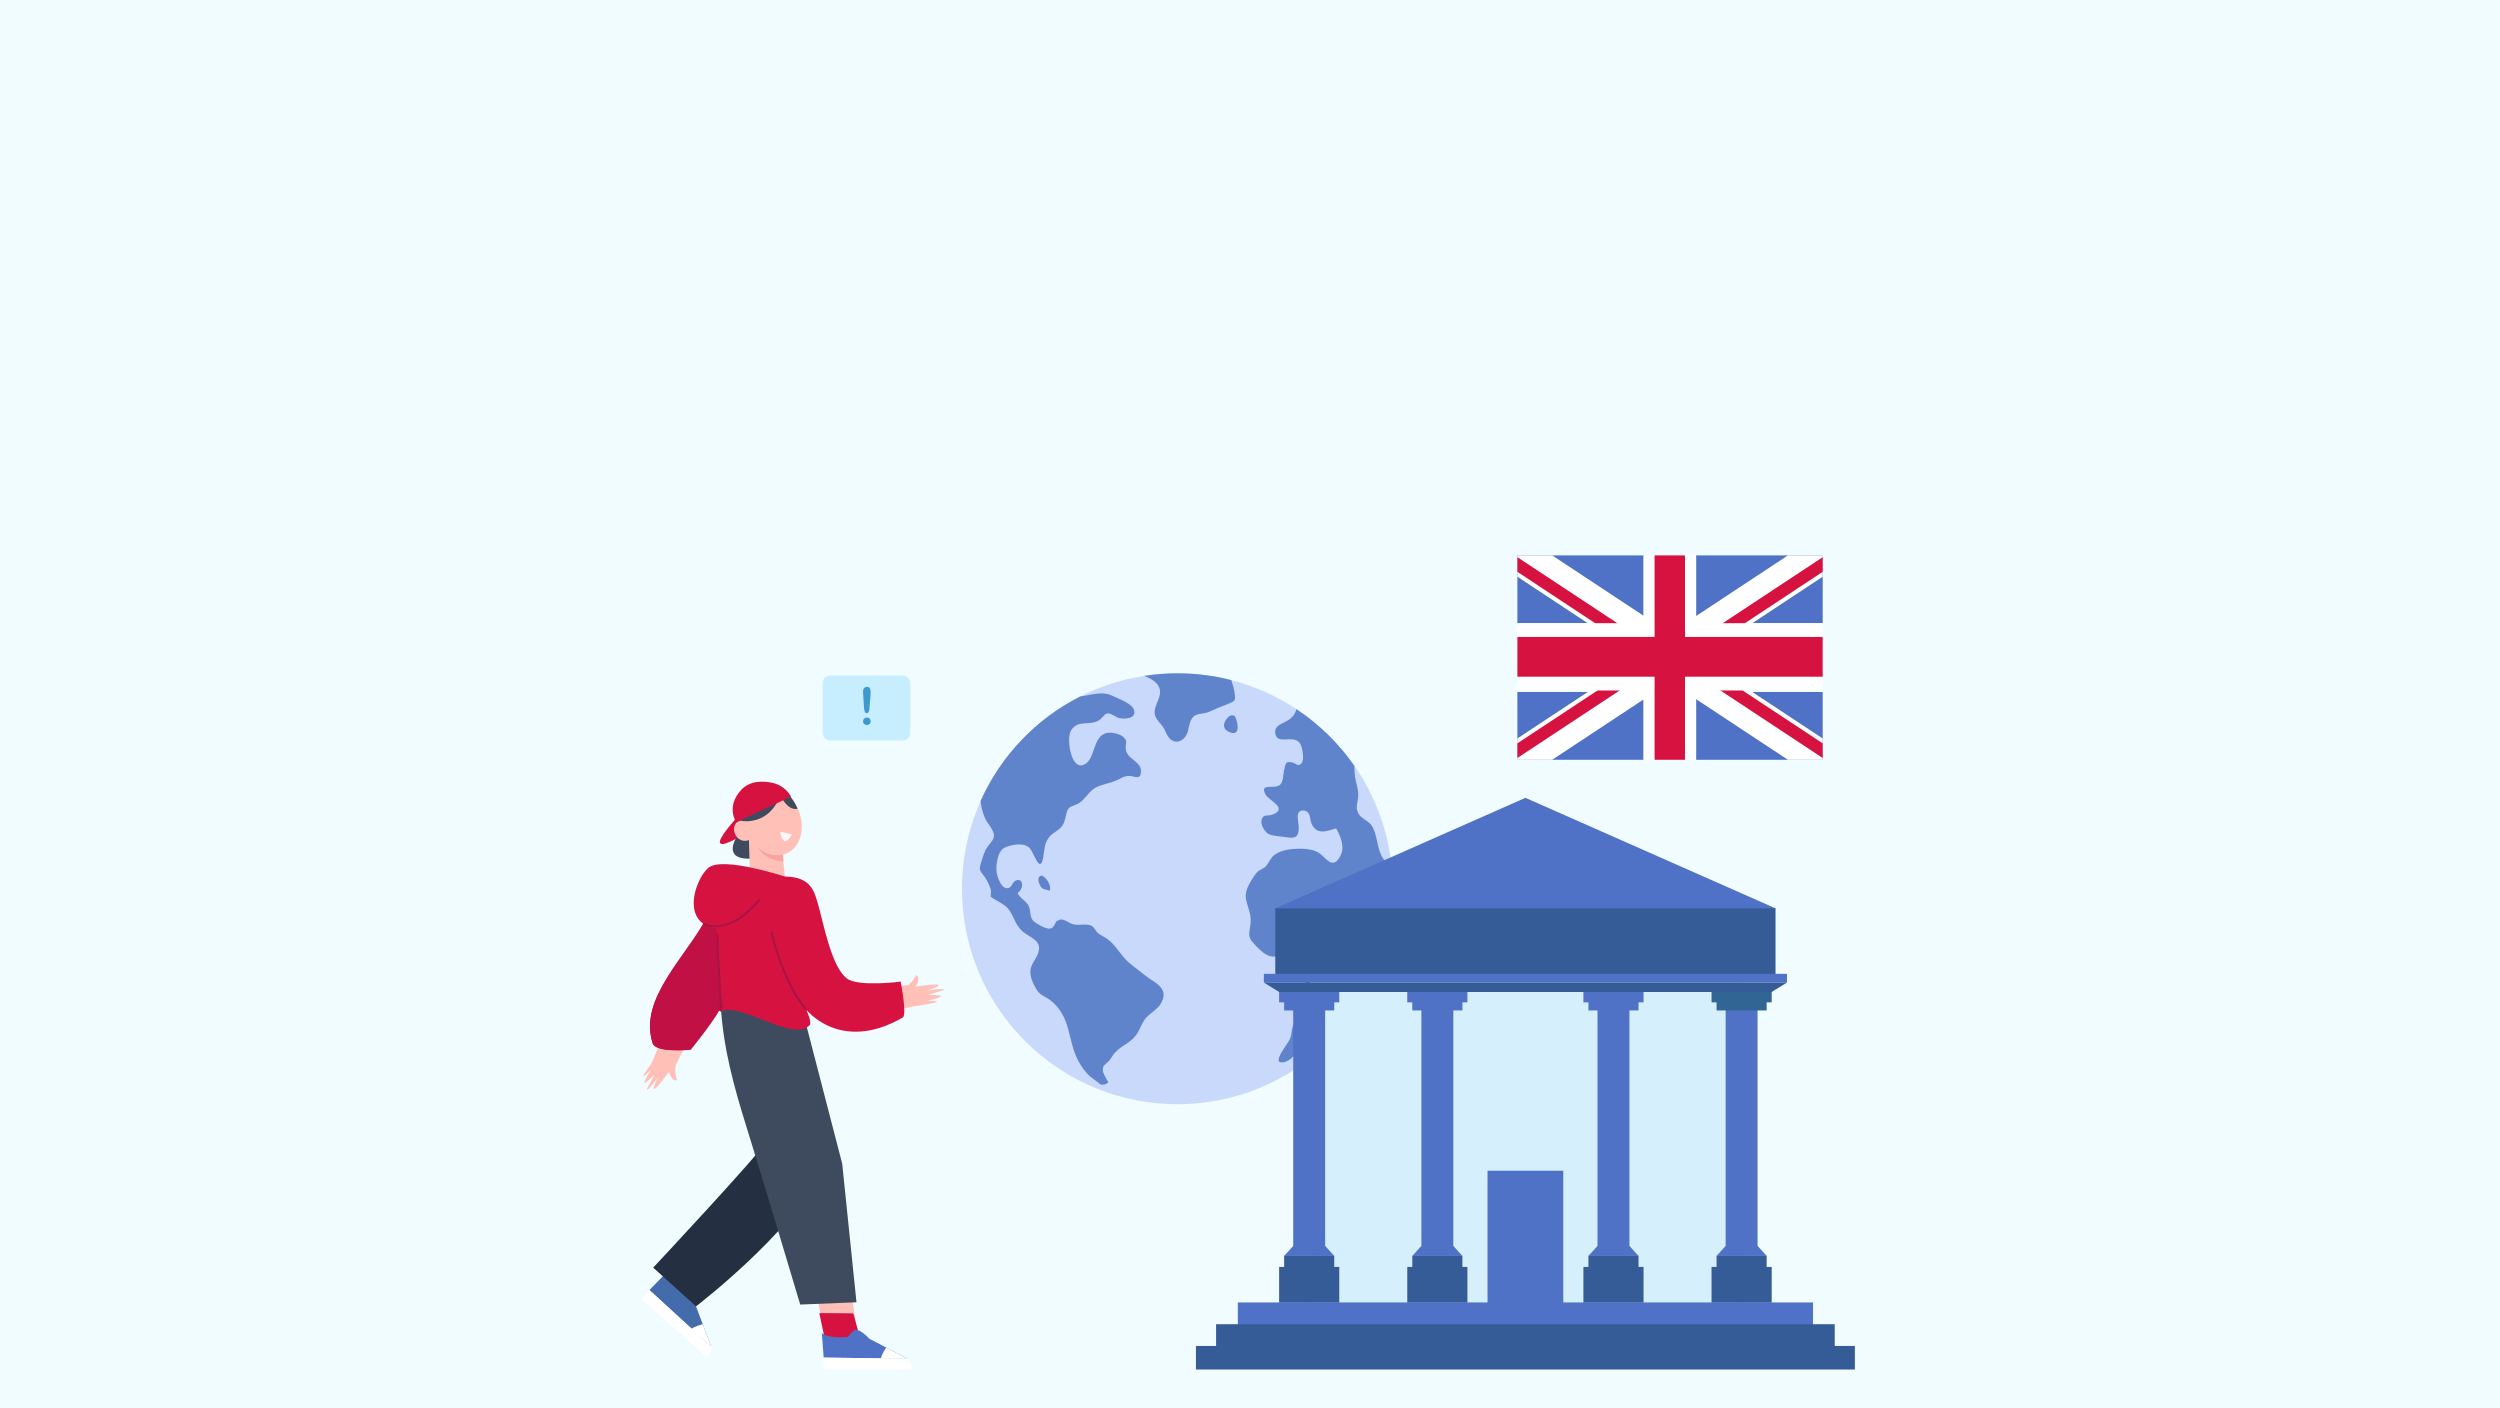 <?xml version="1.0" encoding="UTF-8"?>
<svg id="Layer_1" xmlns="http://www.w3.org/2000/svg" viewBox="0 0 1922.05 1082.35">
  <rect width="1922.05" height="1082.35" fill="#f0fcff"/>
  <g>
    <g>
      <circle cx="905.22" cy="683.3" r="165.63" transform="translate(-218.03 840.22) rotate(-45)" fill="#c8d9fc"/>
      <g>
        <path d="M894.5,763.39c-.46-2.56-2.13-4.62-4.05-6.29-2.11-1.84-4.52-3.29-6.84-4.85-2.6-1.74-4.98-3.77-7.46-5.67-2.89-2.2-5.8-4.38-8.51-6.8-1.31-1.18-2.57-2.41-3.72-3.75-1.12-1.31-2.14-2.7-3.18-4.07-2.25-2.97-4.53-5.93-7.33-8.42-1.5-1.33-3.12-2.43-4.88-3.4-1.54-.86-3.18-1.67-4.5-2.86-1.12-1.01-1.83-2.36-2.72-3.55-.51-.68-1.08-1.31-1.8-1.77-.7-.45-1.56-.69-2.37-.85-3.41-.66-6.92.2-10.36-.2-1.78-.21-3.36-.8-4.93-1.66-1.62-.88-3.21-1.88-5.04-2.28-1.6-.35-2.6.4-3.98,1.02-.2.09-.38.14-.57.18-.19.34-.37.69-.55,1.04-.8,1.56-1.65,3.53-3.31,4.37-1.24.63-2.64.39-3.91,0-3.33-1.01-6.58-2.91-9.37-4.98-1.62-1.2-2.39-3.13-2.74-5.06-.45-2.52-.46-5.06-1.68-7.38-2.01-3.79-6.55-5.51-8.29-9.49-.05-.12-.03-.25.08-.32,2.45-1.52,4-4.99,3.06-7.8-.44-1.33-1.54-2.11-2.95-2-1.87.15-3.12,1.24-4.05,2.78-.7,1.16-1.34,2.53-2.61,3.16-1.23.62-2.87.43-4-.32-1.37-.9-2.32-2.4-3.08-3.82-.85-1.59-1.51-3.29-2.04-5.01-1-3.28-.9-6.8-.41-10.16.5-3.49,1.5-7.45,4.01-10.07,1.1-1.15,2.49-1.72,3.96-2.24,1.84-.65,3.75-1.13,5.68-1.4,3.44-.49,7.47-.47,10.43,1.61,1.37.97,2.18,2.3,2.96,3.75.85,1.58,1.61,3.21,2.44,4.81.7,1.36,1.42,2.84,2.48,3.97.9.97,1.75.94,2.4-.27,1.07-1.98,1.32-4.46,1.65-6.65.31-2.09.56-4.19,1.03-6.25.88-3.93,2.81-7.19,6.08-9.59,2.75-2.01,5.95-3.77,7.7-6.82.79-1.37,1.26-2.9,1.68-4.42.56-2.06.8-4.29,1.61-6.27.52-1.28,1.36-2.33,2.57-3.01,1.26-.71,2.7-1.06,4.03-1.61,4.36-1.78,6.97-5.39,9.98-8.8,1.49-1.69,3.17-3.2,5.13-4.33,2.43-1.4,5.26-2.12,7.94-2.91,2.84-.84,5.73-1.62,8.45-2.81,2.3-1.01,4.43-2.47,6.89-3.08,1.73-.43,3.4-.27,5.12.1,1.34.29,2.79.78,4.17.57,1.79-.26,2.25-2.07,2.37-3.63.15-1.9-.2-3.65-1.27-5.25-1.9-2.83-5.04-4.54-7.42-6.91-2.47-2.46-3.5-5.51-2.87-8.97.16-.88.38-1.77.23-2.66-.19-1.16-.95-2.17-1.74-3-1.5-1.59-3.72-2.44-5.79-3.01-3.49-.96-7.32-1.24-10.51.77-2.48,1.57-4,4.21-5.12,6.84-1.19,2.79-2.01,5.73-3.14,8.55-.97,2.43-2.2,4.91-4.28,6.58-1.79,1.43-4.15,2.24-6.32,1.21-2.23-1.06-3.59-3.48-4.51-5.66-1.23-2.92-1.9-6.08-2.24-9.23-.31-2.81-.39-5.75.17-8.54.62-3.06,2.76-5.83,5.6-7.16,3.35-1.56,7.19-1.18,10.76-1.62,2.16-.26,4.19-.84,6.09-1.92,1.96-1.11,2.97-3.03,4.66-4.44,1.38-1.15,2.66-1.17,4.27-.54,1.74.68,3.32,1.68,4.97,2.54,1.37.71,2.98.92,4.5,1.01,1.64.09,3.32,0,4.9-.45,1.37-.38,2.81-1.07,3.55-2.35.85-1.47.48-3.35-.25-4.79-.77-1.51-2.22-2.65-3.59-3.59-1.67-1.14-3.47-2.09-5.28-2.98-1.75-.85-3.54-1.64-5.32-2.42-1.59-.7-3.15-1.54-4.82-2.02-4.8-1.37-9.98-.48-14.78.39-2.39.43-4.79.93-7.21,1.27-33.84,17.15-60.99,45.58-76.52,80.34.16,1.5.38,2.98.67,4.46.39,1.95.91,3.88,1.56,5.76.61,1.74,1.29,3.51,2.26,5.09,1.73,2.83,4.05,5.35,5.23,8.5.53,1.4.72,2.91.33,4.37-.37,1.39-1.21,2.57-2.1,3.68-.49.61-.99,1.19-1.48,1.8-.54.68-.99,1.4-1.48,2.1-1.12,1.6-1.95,3.37-2.61,5.21-.62,1.76-1.11,3.56-1.68,5.33-.47,1.45-.97,2.93-1.19,4.44-.14.92-.11,1.84.24,2.71.4.97,1.08,1.83,1.7,2.66,1,1.34,2.09,2.68,2.91,4.14.88,1.57,1.7,3.18,2.4,4.85.35.84.68,1.69.94,2.56.23.79.29,1.57.28,2.39,0,1.15-.15,2.3-.3,3.44.41.33.83.65,1.28.95,3.79,2.59,8.28,4.28,11.52,7.63,3.2,3.31,4.7,7.93,6.89,11.89,1.18,2.13,2.58,4.14,4.36,5.81,1.83,1.72,4.02,3.01,6.12,4.36,2.74,1.75,6.11,3.73,6.92,7.14.45,1.9.06,3.9-.55,5.72-.79,2.38-2.15,4.44-3.41,6.59-1.27,2.18-2.4,4.51-2.53,7.08-.12,2.37.36,4.7,1.15,6.93,1.07,3.02,2.6,5.98,4.46,8.67,1.21,1.48,2.65,2.64,4.33,3.63,2.04,1.21,4.21,2.23,6.05,3.74,1.68,1.38,3.23,2.91,4.63,4.57,2.71,3.22,4.79,6.91,6.36,10.81,1.69,4.22,2.66,8.65,3.74,13.05,1.05,4.24,2.18,8.48,3.77,12.55,1.62,4.14,3.75,8.06,6.41,11.64,1.52,2.04,3.18,3.93,5.11,5.59,1.84,1.59,3.83,2.98,5.78,4.42.76.56,1.5,1.13,2.23,1.72,2.1.41,4.15.06,5.9-1.68-.63-1.22-1.34-2.41-2.01-3.61-1.31-2.36-2.89-5.13-2.02-7.91.34-1.09,1.1-1.9,1.96-2.61,1.15-.94,2.21-1.87,3.15-3.03,1.15-1.43,1.96-3.1,3.07-4.56.54-.71,1.17-1.29,1.79-1.92.62-.63,1.25-1.24,1.93-1.8,2.66-2.21,5.72-3.86,8.48-5.94,2.77-2.09,5.1-4.63,6.75-7.68,1.52-2.8,2.64-5.82,4.37-8.51.85-1.33,1.85-2.57,3.05-3.61,1.16-1,2.36-1.95,3.56-2.9,2.18-1.74,4.39-3.54,5.95-5.88,1.63-2.45,2.87-5.77,2.33-8.74Z" fill="#6084cc"/>
        <path d="M885.72,522.58c1.8,1.12,3.48,2.5,4.64,4.29,1.22,1.89,1.76,4.18,1.47,6.41-.35,2.75-1.58,5.31-2.59,7.86-.99,2.51-1.88,5.11-1.45,7.84.46,2.88,2.37,5.11,4.23,7.24.98,1.12,1.94,2.24,2.68,3.53.81,1.42,1.41,2.95,2.13,4.41,1.24,2.52,3.13,4.99,5.95,5.79,2.72.78,5.44-.35,7.41-2.25,3.71-3.56,3.39-9.02,5.22-13.5.83-2.03,2.18-3.71,4.25-4.57,1.23-.51,2.56-.74,3.87-.95,1.44-.24,2.88-.43,4.3-.79,1.51-.38,2.85-1.1,4.26-1.76,1.6-.74,3.22-1.43,4.86-2.09,3.1-1.26,6.27-2.36,9.32-3.73,1.29-.58,2.8-1.27,3.15-2.77.18-.78.11-1.62.04-2.41-.13-1.3-.33-2.6-.52-3.89-.42-2.83-1.44-5.59-2.29-8.37-13.24-3.41-27.12-5.22-41.42-5.22-8.68,0-17.21.67-25.53,1.96,2.08.84,4.12,1.76,6.03,2.95Z" fill="#6084cc"/>
        <path d="M946.75,549.97c-.94.16-1.77.68-2.46,1.32-.82.77-1.53,1.73-2.1,2.69-.89,1.5-1.49,3.32-.99,5.05.52,1.8,2.11,3,3.75,3.73,1.87.83,4.72,1.59,5.95-.62.49-.88.62-1.94.63-2.94.02-1.24-.16-2.47-.43-3.68-.38-1.71-.94-3.44-1.72-5.03-.79-.46-1.68-.7-2.63-.54Z" fill="#6084cc"/>
        <path d="M1069.48,667.17c-2.61-3-5.53-5.65-7.35-9.25-1.81-3.59-2.63-7.55-3.47-11.45-.85-3.91-1.74-8-3.87-11.43-2-3.21-5.73-4.65-8.42-7.16-1.42-1.32-2.48-2.97-2.94-4.87-.45-1.84-.29-3.74,0-5.59.34-2.2.87-4.35.83-6.6-.04-2.19-.44-4.34-.95-6.47-.53-2.22-1.14-4.42-1.48-6.69-.35-2.33-.47-4.69-.52-7.05-.01-.6-.02-1.2-.02-1.8-11.97-17.21-27.12-32.03-44.6-43.63-.25.96-.56,1.89-.99,2.79-.99,2.07-2.56,3.76-4.4,5.1-2.04,1.48-4.39,2.4-6.58,3.61-1.89,1.04-3.78,2.42-4.23,4.67-.42,2.1.12,4.97,2.04,6.22,1.55,1.01,3.6.97,5.38.93,3.57-.08,7.91-.68,10.72,2.05,1.28,1.25,1.85,2.98,2.28,4.68.56,2.2.88,4.51.9,6.78.02,1.85-.16,3.48-1.34,4.96-1.04,1.3-2.17,1.56-3.62.76-.88-.48-1.69-1.04-2.64-1.38-1.08-.39-2.28-.51-3.42-.44-2.1.13-2.5,1.73-2.95,3.51-.61,2.41-.98,4.76-1.31,7.22-.27,2.04-.52,4.47-1.85,6.15-1.89,2.38-5.67,2.06-8.37,2.16-1.23.05-2.99,0-3.96.91-1.19,1.11-.25,3.2.29,4.39.7,1.54,2.06,2.73,3.34,3.8,1.42,1.2,2.92,2.29,4.32,3.52,1.86,1.64,4.15,4.18,1.84,6.47-1.54,1.52-3.99,2.5-6.1,2.76-1.46.18-3.13.04-4.44.82-1.21.72-1.7,2.32-1.79,3.64-.18,2.55.99,5.13,2.48,7.13.72.97,1.59,1.89,2.59,2.57.94.63,2.01.9,3.1,1.15,3.02.69,6.12.97,9.19,1.32,2.39.27,4.95.91,7.35.47,1.83-.33,2.96-1.5,3.45-3.27.56-2.01.62-4.32.41-6.38-.18-1.79-.55-3.56-.65-5.36-.09-1.47-.08-3.21.85-4.44.96-1.27,2.71-1.48,4.18-1.23,2.06.36,3.5,1.68,4.05,3.67.64,2.3.62,4.58,1.69,6.78,1.09,2.23,2.73,4.27,5.15,5.1,4.29,1.47,9.26-.65,13.37-1.86.1-.03.22.02.27.11.95,1.65,1.82,3.33,2.56,5.08,1.48,3.5,2.53,7.37,2.1,11.2-.19,1.74-.71,3.44-1.57,4.97-.84,1.5-1.86,3.08-3.26,4.13-1.97,1.48-4.08.9-5.92-.47-2.42-1.8-4.33-4.19-6.78-5.95-2.23-1.6-4.85-2.38-7.53-2.86-3.19-.57-6.45-.71-9.68-.59-5.88.22-12.41,1.14-17.3,4.66-2.88,2.07-4.08,5.52-6.2,8.23-.97,1.25-2.08,1.98-3.49,2.68-1.47.73-2.83,1.47-3.97,2.69-1.2,1.3-2.17,2.86-3.12,4.34-1.05,1.63-2.04,3.29-2.93,5.02-1.86,3.63-2.92,7.22-2.2,11.32.74,4.22,2.55,8.16,3.27,12.39.6,3.51.18,6.86-.42,10.33-.27,1.58-.52,3.19-.36,4.8.19,1.91,1.05,3.63,2.3,5.07,2.59,2.99,5.37,6.03,8.55,8.4,2.97,2.22,6.63,3.83,10.35,2.58,2.02-.68,3.87-2.07,5.24-3.7.65-.77,1.06-1.81,1.8-2.49.72-.67,1.8-.72,2.73-.76,1.45-.06,2.81.15,4.16.62,4.47-.51,8.38,1.98,11.1,5.38,1.23,1.54,2.08,3.37,1.79,5.38-.26,1.85-1.3,3.5-2.24,5.08-1.15,1.92-2.33,3.91-2.79,6.13-.5,2.38-.13,4.85.4,7.19,1.02,4.55,3.02,9.38,1.89,14.1-.56,2.33-2.06,4.31-3.61,6.09-1.7,1.96-3.58,3.76-5.23,5.75-.81.98-1.57,2-2.19,3.11-.79,1.4-1.13,3.08-1.41,4.64-.42,2.37-.62,4.87-1.57,7.1-.4.93-.97,1.8-1.51,2.65-.77,1.21-1.58,2.4-2.37,3.6-1.6,2.45-3.32,4.96-4.34,7.72-.32.87-.68,1.93-.44,2.87.23.88,1.06,1.2,1.9,1.27,3.92.3,7.12-2.45,9.76-4.99,3.26-3.13,6.18-6.83,9.98-9.34,2.19-1.44,4.64-2.52,6.96-3.73,2.4-1.26,4.78-2.58,6.98-4.17,1.2-.86,2.37-1.79,3.44-2.81.96-.91,1.84-1.91,2.75-2.88,1.91-2.02,3.8-4.06,5.62-6.16,3.72-4.28,7.27-8.82,9.82-13.9.61-1.21,1.21-2.46,1.58-3.78.41-1.47.51-3.01.51-4.53,0-2.63-.32-5.41.66-7.92.84-2.14,2.56-3.86,4.32-5.27,1.86-1.48,3.89-2.73,5.88-4.02,1.95-1.26,3.93-2.56,5.54-4.25,1.33-1.38,2.62-2.81,3.92-4.23,5.3-16.21,8.17-33.52,8.17-51.5,0-5.17-.24-10.28-.7-15.33-.22-.27-.44-.54-.67-.8Z" fill="#6084cc"/>
        <path d="M801.17,673.23c-.63.02-1.25.18-1.77.55-.93.67-1.14,1.89-1.06,2.96.06.75.25,1.48.51,2.18.32.86.73,1.72,1.21,2.5.4.64.9,1.23,1.54,1.64.53.34,1.12.56,1.73.71,1.3.34,2.61.56,3.85,1.11.29-1.19.26-2.44,0-3.64-.53-2.41-1.88-4.64-3.67-6.33-.69-.65-1.48-1.24-2.34-1.69Z" fill="#6084cc"/>
      </g>
    </g>
    <g>
      <polygon points="1365.07 698.37 1172.76 613.39 980.46 698.37 1005.5 728.31 1337.33 728.31 1365.07 698.37" fill="#4f71c6"/>
      <polygon points="1006.85 720.72 1006.85 1016.69 1166.57 1016.69 1178.96 1016.69 1338.68 1016.69 1338.68 720.72 1006.85 720.72" fill="#d6effc"/>
      <rect x="1143.64" y="900.06" width="58.25" height="103.16" fill="#4f71c6"/>
      <g>
        <g>
          <g>
            <rect x="994.26" y="773.43" width="24.55" height="186.26" fill="#4f71c6"/>
            <g>
              <rect x="987.28" y="769.4" width="38.51" height="7.45" fill="#4f71c6"/>
              <rect x="983.42" y="761.69" width="46.24" height="8.95" fill="#4f71c6"/>
            </g>
            <g>
              <g>
                <rect x="987.28" y="965.42" width="38.51" height="9.11" fill="#355c96"/>
                <polygon points="1010.34 965.58 1002.73 965.58 987.28 965.58 994.2 957.96 1002.73 957.96 1010.34 957.96 1018.88 957.96 1025.79 965.58 1010.34 965.58" fill="#4f71c6"/>
              </g>
              <rect x="983.42" y="974.03" width="46.24" height="27.54" fill="#355c96"/>
            </g>
          </g>
          <g>
            <rect x="1092.79" y="773.43" width="24.55" height="186.26" fill="#4f71c6"/>
            <g>
              <rect x="1085.81" y="769.4" width="38.51" height="7.45" fill="#4f71c6"/>
              <rect x="1081.94" y="761.69" width="46.24" height="8.95" fill="#4f71c6"/>
            </g>
            <g>
              <g>
                <rect x="1085.81" y="965.42" width="38.51" height="9.11" fill="#355c96"/>
                <polygon points="1108.87 965.58 1101.26 965.58 1085.81 965.58 1092.72 957.96 1101.26 957.96 1108.87 957.96 1117.4 957.96 1124.32 965.58 1108.87 965.58" fill="#4f71c6"/>
              </g>
              <rect x="1081.94" y="974.03" width="46.24" height="27.54" fill="#355c96"/>
            </g>
          </g>
        </g>
        <g>
          <g>
            <rect x="1228.19" y="773.43" width="24.55" height="186.26" fill="#4f71c6"/>
            <g>
              <rect x="1221.21" y="769.4" width="38.51" height="7.45" fill="#4f71c6"/>
              <rect x="1217.35" y="761.69" width="46.24" height="8.95" fill="#4f71c6"/>
            </g>
            <g>
              <g>
                <rect x="1221.21" y="965.42" width="38.51" height="9.11" fill="#355c96"/>
                <polygon points="1244.27 965.58 1236.66 965.58 1221.21 965.58 1228.12 957.96 1236.66 957.96 1244.27 957.96 1252.81 957.96 1259.72 965.58 1244.27 965.58" fill="#4f71c6"/>
              </g>
              <rect x="1217.35" y="974.03" width="46.24" height="27.54" fill="#355c96"/>
            </g>
          </g>
          <g>
            <rect x="1326.71" y="773.43" width="24.55" height="186.26" fill="#4f71c6"/>
            <g>
              <rect x="1319.73" y="769.4" width="38.51" height="7.45" fill="#316594"/>
              <rect x="1315.87" y="761.69" width="46.24" height="8.95" fill="#316594"/>
            </g>
            <g>
              <g>
                <rect x="1319.73" y="965.42" width="38.51" height="9.11" fill="#355c96"/>
                <polygon points="1342.79 965.58 1335.18 965.58 1319.73 965.58 1326.65 957.96 1335.18 957.96 1342.79 957.96 1351.33 957.96 1358.24 965.58 1342.79 965.58" fill="#4f71c6"/>
              </g>
              <rect x="1315.87" y="974.03" width="46.24" height="27.54" fill="#355c96"/>
            </g>
          </g>
        </g>
      </g>
      <polygon points="1161.58 679.48 1177.9 679.48 1183.95 677.15 1167.63 677.15 1161.58 679.48" fill="none"/>
      <rect x="980.46" y="698.37" width="384.61" height="51.58" fill="#355c96"/>
      <g>
        <rect x="971.67" y="748.71" width="402.19" height="6.66" fill="#4f71c6"/>
        <polygon points="1362.08 762.65 1373.86 755.41 971.67 755.41 983.44 762.65 1362.08 762.65" fill="#355c96"/>
      </g>
      <rect x="951.65" y="1001.35" width="442.23" height="18.12" fill="#4f71c6"/>
      <rect x="934.96" y="1018.08" width="475.61" height="18.12" fill="#355c96"/>
      <rect x="919.47" y="1034.8" width="506.59" height="18.12" fill="#355c96"/>
    </g>
    <g>
      <g>
        <path d="M567.09,642.31s-13.89,19.57,11.72,17.76l1.09-17.03-12.81-.72Z" fill="#3e4b5e"/>
        <path d="M565.52,629.74s-14.52,15.7-11.74,18.63c2.79,2.93,18.48-7.33,18.48-7.33l-6.75-11.3Z" fill="#d61241"/>
        <path d="M577.79,656.9s-21.63-20.23-5.55-48.68l13.02,4.65-7.47,44.03Z" fill="#3e4b5e"/>
        <g>
          <path d="M581.26,605.39c-1.52.69-2.96,1.63-4.29,2.85-11.88,10.85-5.1,32.68,5.03,42.71,5.61,5.55,13.94,8.28,21.34,5.71,10.83-3.75,14.5-15.81,12.6-26.68-1.42-8.1-5.68-15.83-12.16-20.73-6.47-4.9-15.34-7.13-22.52-3.85Z" fill="#ffc0b8"/>
          <path d="M578.32,644.33c-2.08,1.96-5.64,2.68-8.33,1.66-2.69-1.02-4.86-3.64-5.48-6.63-.56-2.68.2-5.69,2.2-7.27,2-1.58,5.52-1.39,7.14.78l4.46,11.46Z" fill="#ffc0b8"/>
          <path d="M575.54,637.18l1.14,38.3c.1,7.08,5.7,12.85,12.76,13.17h0c8.16.37,14.75-6.6,13.92-14.73l-3.4-35.63-24.43-1.12Z" fill="#ffc0b8"/>
          <path d="M602.27,662.35l-.4-5.25s-10.61,2.96-19.87-6.15c0,0,5.2,10.11,20.27,11.4Z" fill="#f7a39f"/>
          <path d="M608.78,641.41s-6.14,12.97-9.09-2.03" fill="#f9f7f7"/>
        </g>
        <path d="M571.39,631.25s20.35,3.1,28.49-19.93c0,0,5.35,12.33,13.26,10.47,0,0-7.21-20.93-29.31-19.3-22.1,1.63-12.44,28.77-12.44,28.77Z" fill="#3e4b5e"/>
        <path d="M566.02,632.19s-8.19-11.81,3.76-24.83c6.62-7.21,16.44-7.09,23.9-5.55,6.15,1.27,11.44,5.16,14.49,10.65h0l-42.14,19.73Z" fill="#d61241"/>
      </g>
      <g>
        <g>
          <g>
            <g>
              <polygon points="528.05 999.67 571.72 953.39 551.67 934.08 508.28 983.8 528.05 999.67" fill="#ffc5b3"/>
              <path d="M542.27,984.6l-12.74,15.99-21.24-16.78,14.62-16.75c3.2,2.77,15.66,14.11,19.37,17.55Z" fill="#fdd287"/>
              <g>
                <path d="M499.28,991.82l47.5,43.51-11.66-30.98s.02-9.9-3.62-12.41c0,0-2.37-.64-7.74.44,0,0-10.7-7.35-11.28-14.11l-13.21,13.56Z" fill="#446baa"/>
                <path d="M540.31,1018.08s-6.39,1.54-8.77,3.62l15.24,13.62-6.47-17.24Z" fill="#fff"/>
                <path d="M499.28,991.82s-4.39,4.87-6.13,6.82l50.25,44.86s4.85-4.21,3.37-8.17l-47.5-43.51Z" fill="#fff"/>
              </g>
            </g>
            <path d="M638.02,885.19c-13.67,50.97-102.9,119.15-102.9,119.15l-32.93-29.76s84.81-90.74,84.62-94.41c0,0-.51-5.95-20.56-53.1l42.31-31.43,29.45,89.55Z" fill="#243042"/>
          </g>
          <g>
            <g>
              <polygon points="659.95 1030.47 650.5 966.86 622.68 965.8 634.64 1031.79 659.95 1030.47" fill="#ffc0b8"/>
              <path d="M656.04,1009.75l5.62,20.41-27.03,1.63-4.73-22.23c4.23-.07,21.08.1,26.14.19Z" fill="#d61241"/>
              <g>
                <path d="M633.26,1043.76l64.41.82-29.33-15.35s-6.58-7.4-10.96-6.85c0,0-2.19,1.1-5.48,5.48,0,0-15.12,1.64-20.06-3.01l1.42,18.91Z" fill="#4f71c6"/>
                <path d="M681.35,1036.03s-3.74,5.41-4.13,8.54h20.44s-16.31-8.54-16.31-8.54Z" fill="#fff"/>
                <path d="M633.26,1043.76s-.03,6.55-.03,9.16h67.36s.81-6.37-2.92-8.34l-64.41-.82Z" fill="#fff"/>
              </g>
            </g>
            <path d="M554.05,771.53c1.68,33.43,10.38,64.51,19.71,94.34,12.31,39.4,41.46,137.1,41.46,137.1l43.27-1.75-10.98-106.53-27.81-107.32-65.66-15.84Z" fill="#3e4b5e"/>
          </g>
        </g>
        <g>
          <polygon points="552.58 689.89 500.77 818.14 518.33 821.02 560.38 738.01 552.58 689.89" fill="#ffc0b8"/>
          <g>
            <path d="M725.66,760.94c.86-1.55-13.66.73-13.66.73,0,0,9.31-2.52,9.64-4.23.33-1.71-17.9,1.14-17.9,1.14,0,0,2.79-3.23,2.2-7.13-.15-.99-1.33-1.65-2.07-1.67-.47,2.44-2.91,5.18-5.29,7.35-4.9.75-29.82,4.1-51.5-1.22-3.52-.87-18.38-61.49-18.38-61.49l-28.05,4.98s7.08,30.01,18.17,64.15c9.11,28.04,66.23,14.64,80.75,10.73,6.72-1.08,19.54-3.21,20.61-3.92,1.47-.97-7.49-1.04-7.49-1.04,0,0,8.46-1.56,10.64-3.17,1.74-1.29-9.84-1.24-9.84-1.24,12.17-3.97,11.83-3.37,12.17-3.97Z" fill="#ffc0b8"/>
            <path d="M511.57,801.32c3.89,2.31,7.75,4.66,11.6,7.03-.36.61-.7,1.2-.97,1.74l-2.28,4.8s-2.1,10.98.76,15.19c-.54.51-1.84.88-2.64.29-3.17-2.35-3.49-6.6-3.49-6.6,0,0-10.88,14.9-11.85,13.46-.98-1.44,3.83-9.81,3.83-9.81,0,0-8.65,11.88-9.14,10.18-.19-.66,0,0,5.79-11.41,0,0-8.15,8.22-7.83,6.09.4-2.68,5.28-9.77,5.28-9.77,0,0-6.38,6.29-6.03,4.56.35-1.72,14.22-20.68,14.22-20.68,0,0,1.29-2.08,2.76-5.07Z" fill="#ffc0b8"/>
            <path d="M501.84,802.18c2.34,7.36,27.48,4.91,27.48,4.91,0,0,17.33-23.89,23.17-35.04,0,0-2.39,6.37,1.86,5.04,17.46-5.46,55.05,24.14,68.02,11.24,2.21-2.2-2.57-12.2-2.57-12.2,0,0,26.2,33.86,74.2,6.2,3.56-2.05-1.57-27.65-1.57-27.65,0,0-32.24,4.24-41.18-2.3-12.16-8.91-18.31-43.49-22.56-57.96-2.6-8.85-5.16-20.44-25.33-20.49l-28.51-.05s-14.24-4.26-31.46,30.99c-16.28,33.32-52.54,62.78-41.55,97.32Z" fill="#d61241"/>
          </g>
          <path d="M593.27,717.24s8.41,37.86,26.53,58.89" fill="none" stroke="#a51445" stroke-linecap="round" stroke-miterlimit="10" stroke-width="1.5"/>
          <path d="M549.15,688.33c-3.23,4.18.45,5.95-3.11,12.79-17.31,33.32-55.89,66.53-44.2,101.07,2.49,7.36,29.22,4.91,29.22,4.91,0,0,16.31-20.02,22.51-31.16,0,0-.03,0,2.42.39l-3.38-30.99-3.47-57.01Z" fill="#c11043"/>
          <line x1="554.35" y1="777.09" x2="551.37" y2="718.34" fill="none" stroke="#a51445" stroke-linecap="round" stroke-miterlimit="10" stroke-width="1.5"/>
          <path d="M603.37,673.92s-47.58-15.67-58.61-6.85c-11.02,8.82-25.91,52.37,19.84,46.85,32.09-3.87,41.04-28.78,38.76-40.01Z" fill="#d61241"/>
          <path d="M541.37,710.38s18.39,10.34,42.14-18.39" fill="none" stroke="#a51445" stroke-linecap="round" stroke-miterlimit="10" stroke-width="1.5"/>
        </g>
      </g>
    </g>
    <g>
      <g>
        <rect x="1166.59" y="427" width="97.44" height="52.12" fill="#4f71c6"/>
        <polygon points="1193.34 427 1166.59 427 1166.59 443.39 1297.08 529.55 1328.83 516.47 1193.34 427" fill="#fff"/>
        <polygon points="1166.59 428.37 1166.59 439.63 1298.81 526.93 1303.98 519.09 1166.59 428.37" fill="#d61241"/>
      </g>
      <g>
        <rect x="1303.87" y="427" width="97.45" height="52.12" fill="#4f71c6"/>
        <polygon points="1374.58 427 1401.32 427 1401.32 443.39 1270.83 529.55 1239.08 516.47 1374.58 427" fill="#fff"/>
        <polygon points="1401.32 428.37 1401.32 439.63 1269.11 526.93 1263.92 519.09 1401.32 428.37" fill="#d61241"/>
      </g>
      <g>
        <rect x="1303.87" y="532.02" width="97.45" height="52.12" fill="#4f71c6"/>
        <polygon points="1374.58 584.14 1401.32 584.14 1401.32 567.75 1270.83 481.6 1239.08 494.67 1374.58 584.14" fill="#fff"/>
        <polygon points="1401.32 582.77 1401.32 571.51 1269.11 484.21 1263.92 492.06 1401.32 582.77" fill="#d61241"/>
      </g>
      <g>
        <rect x="1166.59" y="532.02" width="97.44" height="52.12" fill="#4f71c6"/>
        <polygon points="1193.34 584.14 1166.59 584.14 1166.59 567.75 1297.08 481.6 1328.83 494.67 1193.34 584.14" fill="#fff"/>
        <polygon points="1166.59 582.77 1166.59 571.51 1298.81 484.21 1303.98 492.06 1166.59 582.77" fill="#d61241"/>
      </g>
      <polygon points="1401.32 479.12 1304.07 479.12 1304.07 427 1263.44 427 1263.44 479.12 1166.59 479.12 1166.59 530.85 1263.44 530.85 1263.44 584.14 1304.07 584.14 1304.07 530.85 1401.32 530.85 1401.32 479.12" fill="#fff"/>
      <polygon points="1401.32 489.7 1295.45 489.7 1295.45 427 1272.07 427 1272.07 489.7 1166.59 489.7 1166.59 520.27 1272.07 520.27 1272.07 584.14 1295.45 584.14 1295.45 520.27 1401.32 520.27 1401.32 489.7" fill="#d61241"/>
    </g>
    <g>
      <rect x="632.5" y="519.31" width="67.36" height="50.04" rx="5.88" ry="5.88" transform="translate(1332.35 1088.67) rotate(-180)" fill="#c7eeff"/>
      <path d="M664.33,544.68l-.62-9.27c-.12-1.81-.17-3.1-.17-3.89,0-1.07.28-1.91.84-2.51.56-.6,1.3-.9,2.22-.9,1.11,0,1.85.38,2.23,1.15.37.77.56,1.87.56,3.32,0,.85-.05,1.72-.14,2.59l-.83,9.54c-.09,1.14-.28,2.01-.58,2.61s-.79.91-1.47.91-1.18-.29-1.45-.88-.46-1.48-.58-2.68ZM666.48,557.41c-.79,0-1.47-.25-2.06-.76-.59-.51-.88-1.22-.88-2.14,0-.8.28-1.48.84-2.04.56-.56,1.25-.84,2.06-.84s1.51.28,2.08.84c.57.56.86,1.24.86,2.04,0,.9-.29,1.61-.87,2.13-.58.52-1.26.77-2.03.77Z" fill="#3e99cc"/>
    </g>
  </g>
</svg>